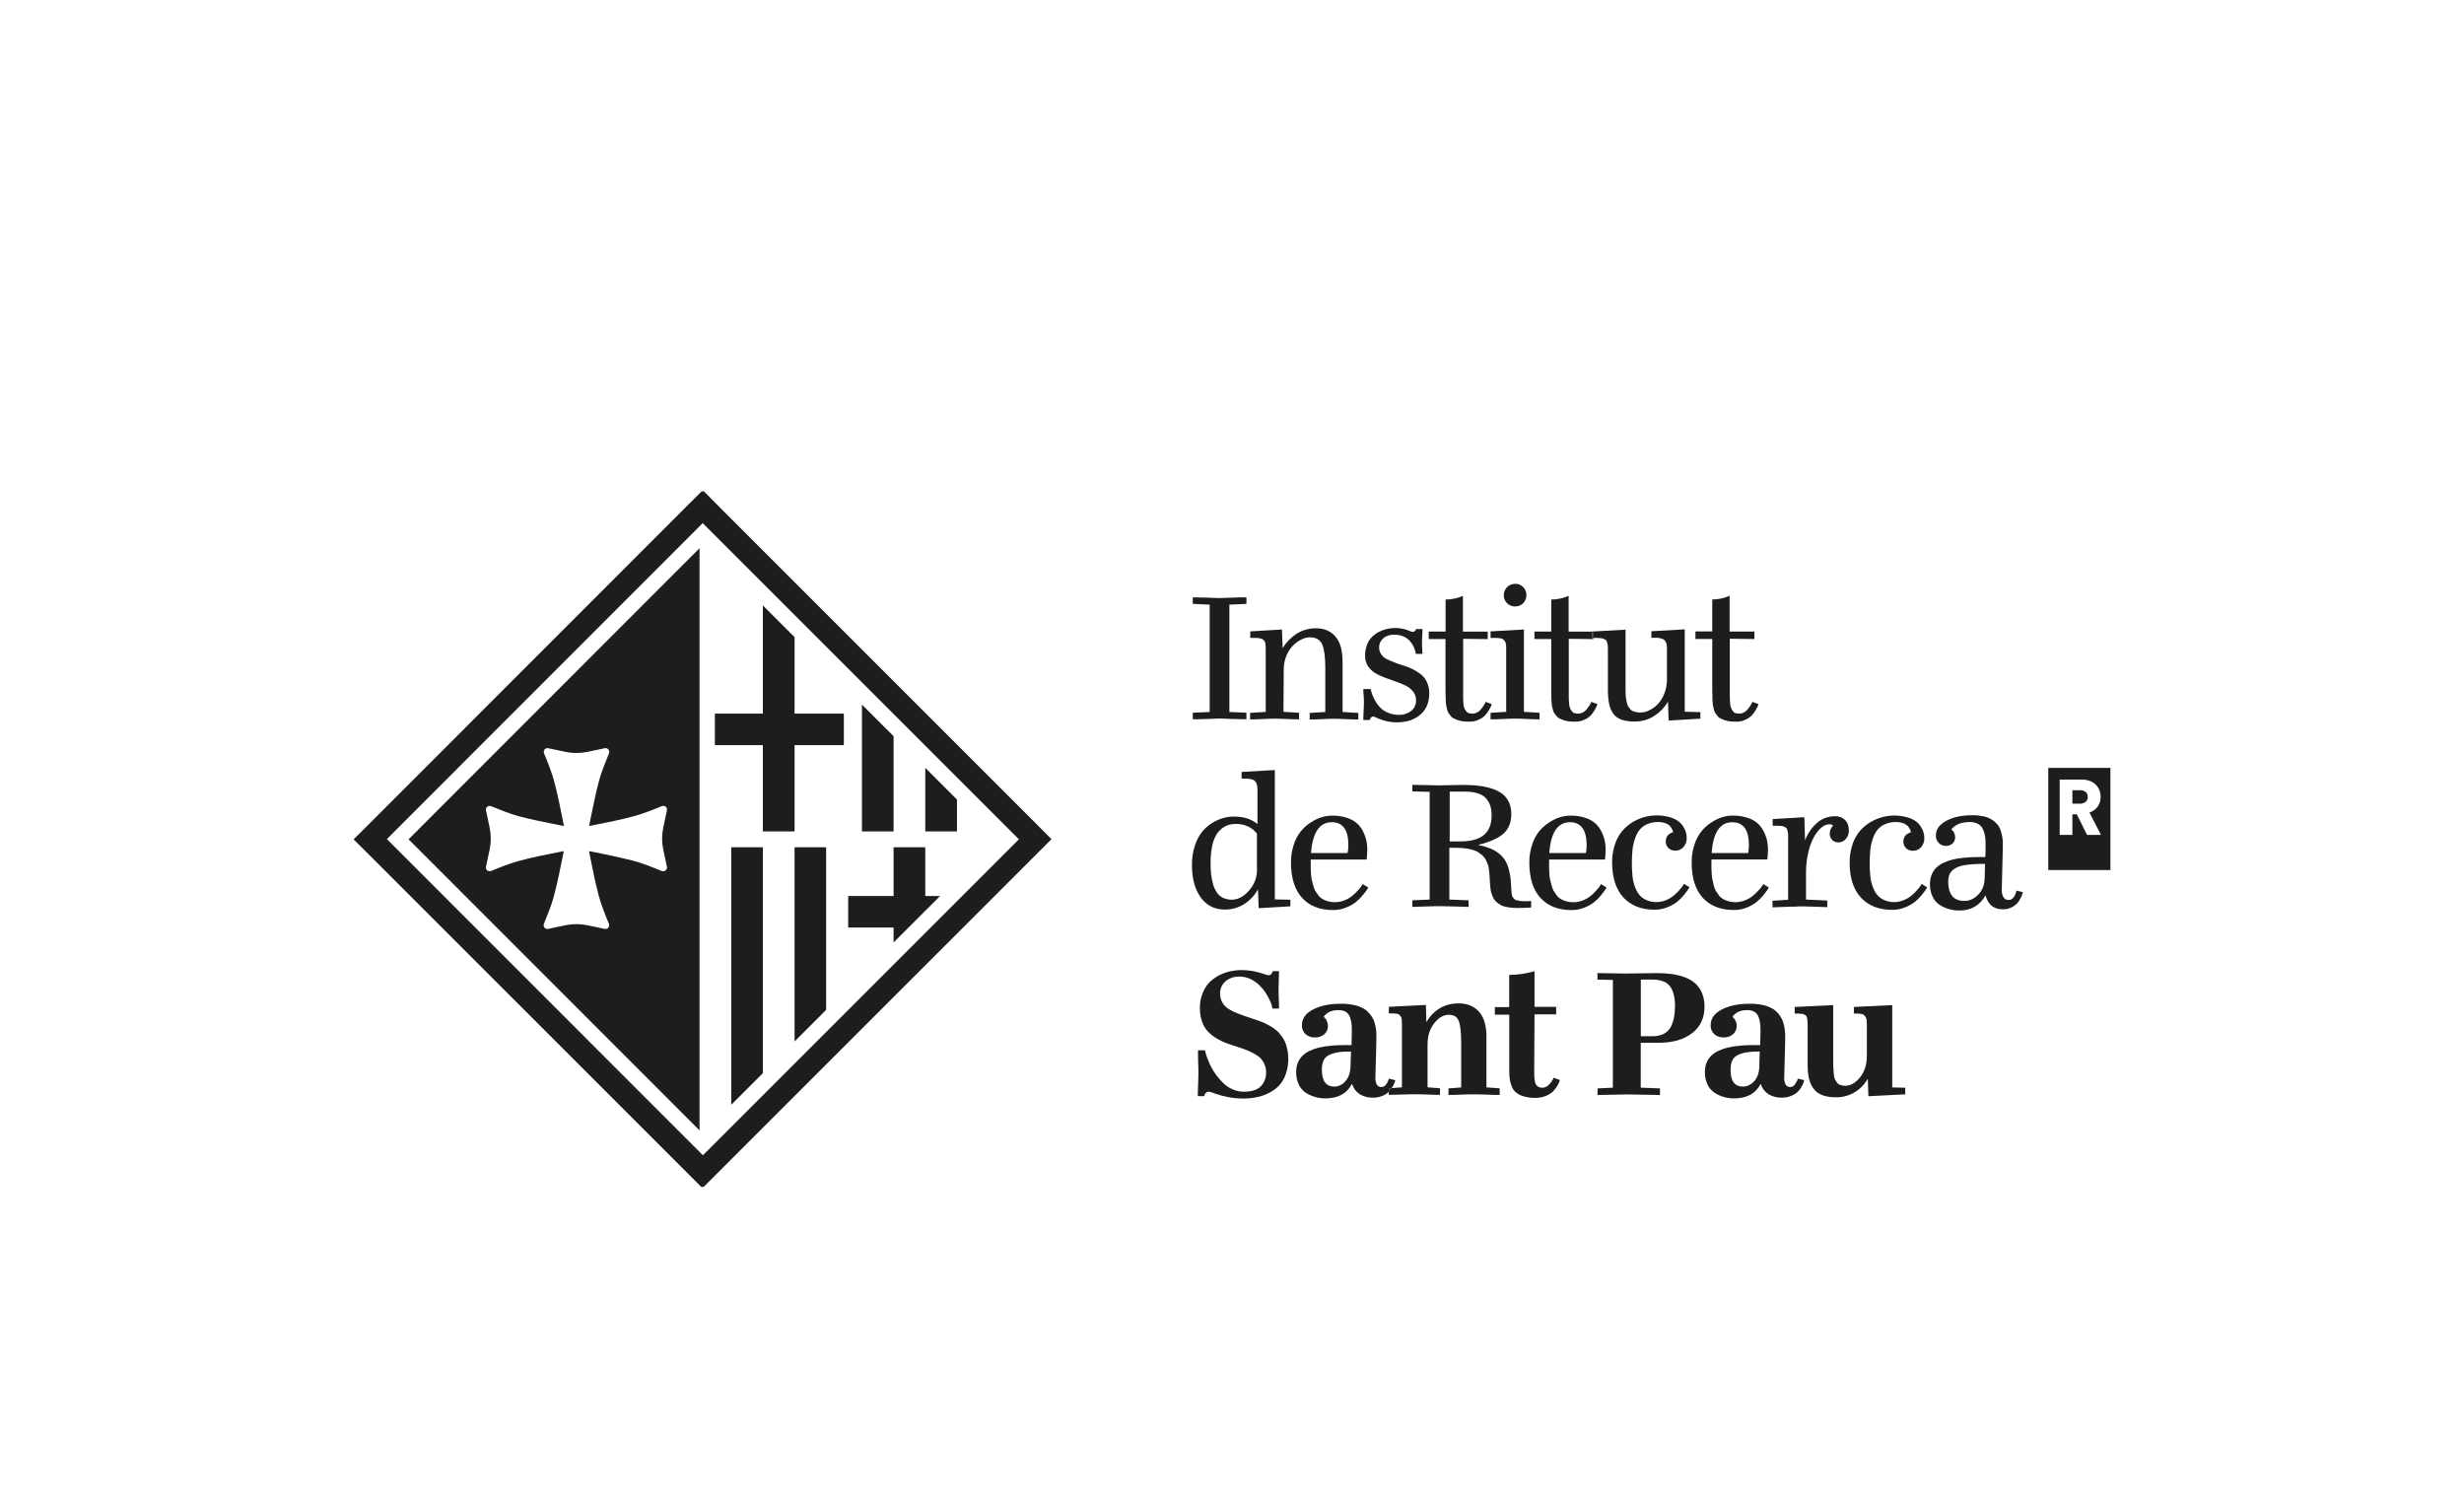 <?xml version="1.0" encoding="UTF-8"?>
<svg xmlns="http://www.w3.org/2000/svg" id="Capa_1" viewBox="0 0 328 200">
  <defs>
    <style>.cls-1{fill:#1d1d1b;}</style>
  </defs>
  <path class="cls-1" d="m93.12,150.48v-77.5l-38.73,38.75,38.73,38.75Zm-28.05-43.19c.13,0,.23.01.33.04.97.4,2.53,1.03,3.66,1.33,1.75.46,3.7.85,5.06,1.11l.51.1c.16.03.32.06.45.09l-.1-.45-.1-.51c-.27-1.36-.65-3.31-1.13-5.06-.3-1.13-.92-2.69-1.33-3.66-.1-.26.01-.55.26-.65.09-.04.2-.04.29-.03l2.31.49c.95.2,1.95.2,2.92,0l2.31-.49c.27-.06.53.12.59.39.01.1.01.2-.03.29-.4.97-1.03,2.53-1.33,3.66-.46,1.75-.85,3.7-1.13,5.06-.03.17-.07.35-.1.51-.03.16-.06.3-.09.45l.45-.09.51-.1c1.36-.27,3.31-.65,5.06-1.13,1.13-.3,2.69-.92,3.66-1.33.26-.1.55.01.65.26.04.09.04.2.03.3l-.49,2.31c-.2.95-.2,1.95,0,2.9l.49,2.31c.06.27-.12.53-.39.59-.1.01-.2.01-.3-.03-.97-.4-2.53-1.03-3.66-1.33-1.75-.46-3.7-.85-5.06-1.13l-.51-.1-.45-.09c.03.14.06.29.09.45s.07.33.1.51c.27,1.36.65,3.31,1.13,5.06.3,1.13.92,2.69,1.33,3.66.1.26-.01.55-.26.65-.09.04-.2.04-.3.03l-2.31-.49c-.95-.2-1.95-.2-2.92,0l-2.31.49c-.27.06-.53-.12-.59-.39-.01-.1-.01-.2.03-.29.4-.97,1.03-2.53,1.33-3.66.46-1.75.85-3.7,1.13-5.06l.1-.51c.03-.16.06-.3.09-.45l-.45.09-.51.1c-1.36.27-3.31.65-5.06,1.13-1.13.3-2.69.92-3.66,1.33-.26.1-.55-.01-.65-.26-.04-.09-.04-.2-.03-.3l.49-2.31c.2-.95.2-1.95,0-2.9l-.49-2.31c-.06-.27.12-.53.39-.59Z"></path>
  <polygon class="cls-1" points="97.34 147.07 101.55 142.86 101.55 112.79 97.34 112.79 97.34 147.07"></polygon>
  <polygon class="cls-1" points="127.39 106.44 123.17 102.22 123.17 110.68 127.39 110.68 127.39 106.44"></polygon>
  <polygon class="cls-1" points="118.95 98 114.74 93.8 114.74 110.68 118.95 110.68 118.95 98"></polygon>
  <polygon class="cls-1" points="105.77 138.64 109.97 134.44 109.97 112.79 105.77 112.79 105.77 138.64"></polygon>
  <polygon class="cls-1" points="118.95 125.46 125.14 119.28 123.17 119.28 123.17 112.79 118.95 112.79 118.95 119.28 112.91 119.28 112.91 123.48 118.95 123.48 118.95 125.46"></polygon>
  <polygon class="cls-1" points="101.55 110.68 105.77 110.68 105.77 99.2 112.33 99.2 112.33 95 105.77 95 105.77 84.82 101.55 80.6 101.55 95 95.16 95 95.16 99.2 101.55 99.2 101.55 110.68"></polygon>
  <path class="cls-1" d="m95.74,67.46l-2.1-2.11-.12.12-.09-.09-2.11,2.1-42.14,42.16-2.11,2.1,2.11,2.1,42.14,42.13,2.1,2.1.12-.12.09.09,2.1-2.1,42.14-42.13,2.1-2.1-2.1-2.11-42.13-42.13Zm-2.17,86.33l-42.07-42.09,42.04-42.06,42.09,42.09-42.06,42.06Z"></path>
  <path class="cls-1" d="m162.35,95.65c.25.01.81.03,1.68.06.88.03,1.5.04,1.89.04v-.87l-2.27-.1v-14.29l2.27-.1v-.87c-.39,0-1.01,0-1.89.04-.88.04-1.43.06-1.68.06s-.79-.03-1.68-.06c-.88-.03-1.5-.04-1.89-.04v.87l2.25.1v14.29l-2.25.1v.87c.39,0,1.01,0,1.89-.04.88-.04,1.43-.06,1.68-.06Z"></path>
  <path class="cls-1" d="m169.68,95.66c.51.01,1.08.03,1.72.06.64.03,1.14.04,1.53.04v-.87l-2.08-.13.04-5.62c-.01-.59.1-1.2.32-1.76.19-.51.48-.97.84-1.37.33-.35.71-.64,1.13-.85.38-.2.78-.32,1.2-.32.79,0,1.33.32,1.62.92.27.62.42,1.65.42,3.09v5.93l-2.08.13v.87c.39,0,.91,0,1.53-.04.62-.04,1.2-.06,1.71-.06s1.08.03,1.71.06c.62.03,1.13.04,1.53.04v-.87l-2.1-.13v-6.65c0-1.52-.3-2.64-.94-3.38-.64-.74-1.49-1.11-2.59-1.11-.91-.01-1.79.23-2.56.71-.75.48-1.39,1.13-1.86,1.88h-.03l-.09-2.43-4.22.25v.87h.49c.1,0,.23.01.4.01.12,0,.23.01.35.04.06.01.14.04.26.07.09.01.17.06.23.12.03.04.09.1.14.16.06.06.1.14.12.23.01.09.03.2.04.32.01.13.03.27.03.4v8.5l-2.08.13v.87c.4,0,.92-.01,1.55-.04.64-.04,1.2-.06,1.72-.06Z"></path>
  <path class="cls-1" d="m181.44,95.85h.9l.04-.12c.03-.09.09-.16.14-.23.07-.07.16-.12.26-.12.17.03.35.1.51.19.36.16.74.29,1.11.39.51.14,1.04.2,1.56.2.42,0,.84-.04,1.26-.13.42-.09.81-.23,1.17-.43.36-.19.69-.43.97-.74.29-.32.51-.68.65-1.08.17-.46.25-.95.25-1.45.01-.51-.09-1.01-.29-1.47-.16-.4-.42-.75-.75-1.03-.33-.26-.69-.51-1.07-.69-.39-.22-.81-.38-1.23-.51-.42-.13-.82-.26-1.23-.42-.4-.16-.75-.3-1.07-.46-.3-.14-.56-.36-.75-.64-.19-.27-.29-.59-.29-.93,0-.46.2-.9.55-1.2.36-.33.85-.49,1.47-.49.42,0,.82.07,1.21.23.33.13.62.35.87.61.2.25.39.52.52.81.13.29.23.59.27.91h.88c0-.25-.01-.46-.03-.68-.01-.22-.03-.46-.03-.77,0-.25,0-.56.03-.91.03-.35.03-.66.03-.95h-.84l-.04.1c-.04.07-.09.14-.16.19-.07.06-.17.09-.27.09-.14-.03-.27-.07-.4-.13-.26-.1-.52-.19-.79-.26-.36-.09-.74-.13-1.1-.13s-.74.04-1.1.12c-.38.09-.74.22-1.08.39-.36.19-.68.42-.95.69-.29.3-.52.66-.66,1.06-.17.46-.25.94-.25,1.43-.01.48.12.95.38,1.37.25.39.58.71.97.94.42.25.87.45,1.32.62.48.17.97.35,1.45.52.45.16.88.33,1.32.55.38.19.71.46.97.79.26.35.39.77.38,1.19.01.53-.23,1.04-.65,1.37-.48.36-1.05.55-1.65.52-.46.01-.92-.07-1.36-.25-.38-.14-.72-.35-1.01-.62-.27-.26-.51-.55-.69-.87-.17-.29-.33-.58-.45-.9-.1-.26-.17-.52-.23-.79h-.98c0,.27.01.55.04.82.03.29.04.59.04.88,0,.33-.01.74-.04,1.2-.03.46-.04.87-.04,1.2Z"></path>
  <path class="cls-1" d="m192.44,92.29v.59c0,.13.01.33.03.56,0,.19.03.38.06.56.03.14.07.3.12.49.03.17.1.32.19.46.09.1.17.23.29.38.1.13.25.25.4.32s.33.14.53.22c.23.07.46.13.69.16.29.03.56.04.85.04.42.01.84-.07,1.21-.25.32-.13.61-.32.85-.56.2-.22.39-.45.53-.71.12-.19.2-.38.29-.56.04-.1.07-.19.09-.26l-.81-.3-.06.16c-.07.13-.14.26-.23.39-.1.14-.22.3-.35.46-.13.17-.29.3-.48.4-.19.1-.39.16-.61.16-.17,0-.36-.01-.53-.07-.14-.04-.27-.16-.36-.29-.09-.13-.16-.26-.22-.4-.07-.2-.12-.4-.12-.62-.01-.29-.03-.53-.03-.72v-7.86l3.27.04v-1h-3.3v-4.77l-.26.12c-.27.1-.56.19-.85.25-.39.09-.79.13-1.2.13v4.26h-2.24v1h2.23v7.23Z"></path>
  <path class="cls-1" d="m201.69,80.73c.4.01.79-.14,1.07-.43.58-.61.58-1.55,0-2.15-.29-.29-.66-.45-1.07-.43-.4,0-.79.16-1.08.45-.58.59-.58,1.55.01,2.14.29.27.68.43,1.07.43Z"></path>
  <path class="cls-1" d="m199.64,84.96c.14,0,.29.04.42.12.09.07.16.14.23.23.1.12.16.26.17.4.03.19.04.39.04.59v8.46l-2.08.13v.87c.4,0,.91,0,1.55-.04.64-.04,1.21-.06,1.72-.06s1.08.03,1.72.06c.64.03,1.14.04,1.53.04v-.87l-2.08-.13v-10.96l-4.44.25v.87h.69c.14,0,.32.01.52.04Z"></path>
  <path class="cls-1" d="m206.51,92.29v.59c0,.13.01.33.03.56,0,.19.03.38.06.56.03.14.07.3.12.49.03.17.1.32.19.46.09.1.17.23.29.38.1.13.25.25.4.32s.33.14.53.22c.23.07.46.13.69.16.29.03.56.04.85.04.42.01.84-.07,1.21-.25.32-.13.61-.32.85-.56.2-.22.39-.45.53-.71.12-.19.2-.38.29-.56.04-.1.07-.19.09-.26l-.81-.3-.06.16c-.07.13-.14.26-.23.39-.1.14-.22.3-.35.46-.13.17-.29.3-.48.4-.19.1-.39.16-.61.16-.17,0-.36-.01-.53-.07-.14-.04-.27-.16-.36-.29-.09-.13-.16-.26-.22-.4-.07-.2-.12-.4-.12-.62-.03-.29-.04-.53-.04-.72v-7.86l3.27.04v-.16c-.07,0-.09,0-.17,0v-.84h-3.12v-4.77l-.26.12c-.27.1-.56.19-.85.25-.39.09-.79.13-1.2.13v4.26h-2.24v1h2.24v7.23Z"></path>
  <path class="cls-1" d="m212.11,84.92c.17,0,.35-.01.45,0,.13.01.27.01.48.03.14,0,.27.03.4.07.07.03.16.09.26.14.1.04.17.14.2.25.04.13.07.25.1.38.03.17.04.35.04.52v5.59c0,.59.04,1.19.16,1.78.09.46.27.9.53,1.29.26.38.64.66,1.08.82.58.19,1.17.27,1.76.26.91.01,1.81-.23,2.59-.71.75-.48,1.39-1.11,1.84-1.88h.04l.09,2.46,4.22-.25v-.87l-2.08-.06v-10.96l-4.44.25v.87h.46c.1,0,.23,0,.4.01.12,0,.25.03.36.06l.29.1c.09.03.19.09.25.16.04.07.1.14.16.25.06.1.1.22.12.35.01.14.03.3.03.46v4.21c0,.62-.12,1.23-.33,1.79-.19.52-.48.98-.84,1.39-.32.35-.71.64-1.13.85-.55.3-1.2.39-1.81.26-.16-.03-.32-.09-.46-.14-.13-.06-.26-.16-.35-.29-.1-.13-.17-.26-.25-.36-.09-.14-.14-.3-.17-.48-.04-.22-.07-.4-.1-.53-.03-.22-.06-.43-.06-.65-.01-.29-.01-.52-.01-.69v-7.83l-4.47.25v.03h.17v.84Z"></path>
  <path class="cls-1" d="m212.11,84.92v-.84h-.17v.84c.08,0,.11,0,.17,0Z"></path>
  <path class="cls-1" d="m227.95,92.29v.59c0,.13.01.33.03.56,0,.19.03.38.06.56.03.14.07.3.12.49.03.17.1.32.19.46.09.1.17.23.29.38.1.13.25.25.4.32s.33.14.53.22c.23.07.46.13.69.16.29.03.56.04.85.04.42.01.84-.07,1.21-.25.32-.13.61-.32.85-.56.2-.22.39-.45.53-.71.12-.19.2-.38.29-.56.04-.1.07-.19.09-.26l-.81-.3-.06.16c-.07.13-.14.26-.23.39-.1.14-.22.3-.35.46-.13.17-.29.3-.48.4-.19.1-.39.16-.61.16-.17,0-.36-.01-.53-.07-.14-.04-.27-.16-.36-.29-.09-.13-.16-.26-.22-.4-.07-.2-.12-.4-.12-.62-.03-.29-.03-.53-.04-.72-.01-.19-.01-.51-.01-.93v-6.94l3.28.04v-1h-3.3v-4.77l-.26.12c-.27.1-.56.19-.85.25-.39.09-.79.13-1.2.13v4.26h-2.24v1h2.24v7.23Z"></path>
  <path class="cls-1" d="m169.67,102.51l-4.39.25v.88c.33,0,.58,0,.74.01.19.01.38.04.56.09.17.03.33.1.46.22.12.13.19.26.25.42.07.23.1.46.1.69v4.6h-.04c-.79-.65-1.82-.97-3.08-.97-.45,0-.91.06-1.34.17-1.11.3-2.11.92-2.86,1.79-.45.56-.78,1.2-1,1.88-.29.87-.42,1.76-.4,2.67,0,1.75.39,3.16,1.16,4.25.78,1.08,1.84,1.62,3.21,1.62.93.01,1.82-.25,2.6-.74.74-.48,1.36-1.13,1.79-1.91h.03l.09,2.47,4.22-.25v-.88l-2.07-.04v-17.23Zm-2.34,13.17c.03,1.07-.36,2.1-1.07,2.88-.71.81-1.47,1.21-2.3,1.21-.42,0-.82-.1-1.2-.27-.33-.17-.61-.43-.81-.74-.22-.35-.39-.72-.49-1.13-.12-.43-.2-.88-.25-1.33s-.06-.94-.06-1.49c0-.72.06-1.43.2-2.14.09-.51.27-1.01.52-1.47.2-.35.46-.66.78-.91.27-.22.58-.38.9-.48.3-.09.62-.13.94-.13,1.2,0,2.15.43,2.83,1.29v4.71Z"></path>
  <path class="cls-1" d="m177.48,121.14c.58.01,1.16-.1,1.69-.32.46-.17.91-.42,1.3-.72.33-.27.65-.58.92-.91.2-.23.39-.48.56-.72.09-.13.14-.23.19-.32l-.74-.46-.14.22c-.14.22-.32.42-.49.61-.23.26-.48.51-.74.72-.32.26-.66.46-1.04.61-.97.39-2.04.33-2.95-.17-.22-.13-.42-.3-.56-.51-.14-.19-.27-.39-.4-.59-.13-.23-.22-.48-.27-.72-.09-.3-.14-.55-.19-.74-.06-.26-.09-.52-.1-.78-.03-.33-.04-.56-.04-.71v-1.21h7.43l.03-.17c.01-.1.03-.26.04-.48.01-.22.03-.42.03-.62,0-.36-.03-.72-.09-1.07-.07-.4-.2-.81-.38-1.19-.17-.43-.45-.82-.77-1.16-.39-.38-.85-.65-1.36-.82-.66-.23-1.36-.35-2.05-.33-.48,0-.94.07-1.39.2-.52.16-1.01.39-1.46.69-.51.32-.95.71-1.33,1.17-.42.52-.75,1.13-.95,1.78-.26.77-.39,1.59-.38,2.4,0,2.04.49,3.61,1.47,4.7.98,1.08,2.37,1.63,4.15,1.63Zm-.22-11.69c1.49,0,2.23,1.01,2.23,3.04,0,.36-.03.71-.1,1.07h-4.87c.2-2.73,1.13-4.1,2.75-4.1Z"></path>
  <path class="cls-1" d="m194.03,112.87c.4,0,.81.03,1.2.09.32.04.64.12.95.22.26.09.51.2.72.36.19.13.38.27.53.43s.29.33.38.53c.09.19.17.38.25.58.07.2.12.42.14.64.03.26.06.46.07.64.01.17.03.39.04.65.03.29.04.51.04.66s.03.36.06.62c.01.2.06.4.12.61.04.14.12.32.2.53.07.17.19.35.32.49.14.14.29.27.45.39.19.14.39.25.61.32.26.07.53.13.79.17.33.04.66.07,1,.07.97,0,1.62-.03,1.92-.06v-.87c-.29.03-.59.04-.9.03-.2,0-.42-.01-.62-.04-.14-.03-.3-.06-.45-.1-.13-.03-.23-.1-.32-.2-.06-.07-.13-.16-.19-.25-.06-.12-.09-.23-.1-.35-.01-.16-.03-.29-.04-.38-.01-.09-.01-.25-.03-.48-.01-.23-.01-.4-.03-.53-.03-.75-.16-1.5-.38-2.23-.17-.55-.46-1.06-.87-1.47-.38-.38-.81-.68-1.29-.9-.58-.25-1.19-.43-1.81-.55v-.03c1.5-.36,2.6-.84,3.32-1.46.71-.62,1.07-1.49,1.07-2.62.01-.53-.09-1.07-.3-1.56-.19-.43-.49-.81-.85-1.11-.42-.32-.88-.55-1.37-.71-.58-.19-1.17-.32-1.78-.39-.72-.09-1.45-.12-2.17-.12-.32,0-.87.01-1.63.03-.77.01-1.32.03-1.63.03s-.87-.03-1.66-.04c-.79-.01-1.39-.03-1.78-.03v.87l2.3.06v14.34l-2.3.1v.88c.38,0,.95-.03,1.75-.06s1.43-.04,1.92-.04,1.17.01,2.05.04c.88.04,1.47.06,1.76.06v-.88l-2.56-.1v-6.89h1.07Zm-1.05-7.49h1.91c1.32-.01,2.25.25,2.82.79s.85,1.34.85,2.37c0,1.16-.33,2.02-1.01,2.6s-1.72.87-3.14.87h-1.43v-6.63Z"></path>
  <path class="cls-1" d="m213.67,118.47c.09-.13.14-.23.19-.32l-.74-.46-.13.23c-.14.22-.32.42-.49.61-.23.26-.48.51-.74.72-.32.26-.66.46-1.04.61-.4.16-.84.25-1.27.25-.59,0-1.17-.14-1.68-.43-.22-.13-.42-.3-.56-.51-.14-.19-.27-.39-.4-.59-.13-.23-.22-.48-.27-.72-.09-.3-.14-.55-.19-.74-.06-.26-.09-.52-.1-.78-.03-.33-.04-.56-.04-.71v-1.21h7.43l.03-.17c.01-.1.03-.26.04-.48.01-.22.03-.42.03-.62,0-.36-.03-.72-.09-1.07-.07-.4-.2-.81-.38-1.19-.19-.43-.45-.82-.77-1.16-.39-.38-.85-.65-1.36-.82-.66-.23-1.36-.35-2.05-.33-.48,0-.94.07-1.39.2-.52.16-1.01.39-1.46.69-.51.32-.95.71-1.33,1.17-.42.52-.75,1.13-.95,1.78-.26.77-.39,1.59-.38,2.4,0,2.04.48,3.61,1.47,4.7s2.37,1.63,4.15,1.63c.58.01,1.16-.1,1.69-.32.46-.17.91-.42,1.3-.72.33-.27.65-.58.92-.91.19-.23.38-.48.55-.72Zm-4.7-9.02c1.47,0,2.23,1.01,2.24,3.04,0,.36-.03.71-.1,1.07h-4.87c.19-2.73,1.11-4.1,2.73-4.1Z"></path>
  <path class="cls-1" d="m222.39,110.92c-.12.06-.2.13-.3.2-.1.1-.19.22-.25.36-.07.17-.1.35-.1.53-.01.33.12.65.36.88.23.23.56.36.9.35.42.01.81-.16,1.08-.46.3-.33.48-.78.45-1.24-.01-.23-.03-.46-.09-.69-.07-.27-.19-.53-.35-.78-.17-.29-.4-.55-.68-.75-.36-.26-.77-.43-1.19-.55-1.65-.45-3.41-.22-4.87.66-.52.32-.98.71-1.39,1.17-.43.53-.77,1.14-.98,1.79-.26.79-.39,1.6-.38,2.43.01,2.04.51,3.57,1.5,4.65,1,1.08,2.37,1.63,4.15,1.63.58.01,1.16-.1,1.69-.32.46-.17.91-.42,1.3-.72.33-.27.65-.58.92-.91.19-.23.38-.48.55-.72.09-.13.14-.23.19-.32l-.74-.46-.14.25c-.14.22-.32.42-.49.61-.23.26-.48.51-.74.72-.32.26-.66.46-1.04.61-.4.16-.84.25-1.27.25-.4,0-.81-.07-1.19-.22-.32-.12-.61-.3-.85-.52-.25-.23-.43-.49-.58-.79-.14-.29-.27-.59-.36-.91-.1-.33-.16-.68-.19-1.03-.04-.4-.06-.72-.07-.95-.01-.23-.01-.51-.01-.85,0-.58.03-1.1.07-1.56.04-.49.14-.97.29-1.45.13-.45.33-.87.59-1.24.27-.35.61-.64,1.01-.82.48-.22,1.01-.33,1.53-.32.33,0,.66.04.97.16.23.07.45.22.62.39.12.13.22.29.3.45.06.13.1.26.1.39h-.1c-.09.03-.17.07-.25.12Z"></path>
  <path class="cls-1" d="m230.7,108.57c-.48,0-.94.07-1.39.2-.52.16-1.01.39-1.46.69-.51.32-.95.71-1.33,1.17-.42.52-.75,1.13-.95,1.78-.26.77-.39,1.59-.38,2.4-.01,2.04.49,3.61,1.47,4.7.98,1.08,2.37,1.63,4.15,1.63.58.01,1.16-.1,1.69-.32.46-.17.91-.42,1.3-.72.33-.27.65-.58.92-.91.19-.23.38-.48.55-.72.09-.13.14-.23.19-.32l-.74-.46-.13.22c-.14.22-.32.42-.49.61-.23.26-.49.51-.75.72-.32.26-.66.46-1.04.61-.97.39-2.04.33-2.95-.17-.22-.13-.42-.3-.56-.51-.14-.19-.27-.39-.4-.59-.13-.23-.22-.48-.27-.72-.07-.3-.13-.55-.17-.74-.06-.26-.09-.52-.1-.78-.03-.33-.04-.56-.04-.71v-1.21h7.43l.03-.17c.01-.1.03-.26.04-.48.01-.22.03-.42.03-.62,0-.36-.03-.72-.09-1.07-.07-.4-.2-.81-.38-1.19-.19-.43-.45-.82-.77-1.16-.39-.38-.85-.65-1.36-.82-.66-.23-1.36-.35-2.05-.33Zm2.01,4.99h-4.86c.19-2.73,1.11-4.1,2.73-4.1,1.49,0,2.23,1.01,2.23,3.04,0,.36-.03.71-.1,1.07Z"></path>
  <path class="cls-1" d="m239.24,120.66c.56,0,1.29,0,2.14.04.85.04,1.47.06,1.86.06v-.88l-2.83-.13v-3.67c.01-.88.1-1.75.3-2.6.16-.71.4-1.39.74-2.02.25-.48.58-.91.98-1.27.36-.3.72-.46,1.07-.46.29,0,.45.06.49.19l-.1.13c-.09.12-.17.23-.22.38-.07.17-.1.36-.1.55v.06c.01.64.55,1.13,1.17,1.1.38,0,.72-.17.97-.46.27-.3.42-.71.4-1.13,0-.61-.17-1.07-.52-1.4-.33-.32-.79-.51-1.26-.49-.88-.01-1.73.27-2.4.84-.72.62-1.29,1.42-1.62,2.31h-.03l-.09-3.02-4.22.25v.88c.3,0,.51-.01.62,0,.12.01.27.01.46.03.13,0,.26.03.39.07.07.03.16.09.26.14.09.06.16.14.2.25.04.12.07.25.09.36.03.17.04.33.04.51v8.5l-2.08.13v.88c.4-.01.91-.03,1.55-.06.64-.03,1.2-.04,1.72-.04Z"></path>
  <path class="cls-1" d="m255.67,117.9c-.14.22-.32.42-.49.61-.23.26-.48.51-.74.72-.32.26-.66.46-1.04.61-.4.16-.84.25-1.27.25-.4,0-.81-.07-1.18-.22-.32-.12-.61-.3-.85-.52-.25-.23-.43-.49-.58-.79-.14-.29-.27-.59-.36-.91-.1-.33-.16-.68-.19-1.03-.04-.4-.06-.72-.07-.95-.01-.23-.01-.51-.01-.85,0-.58.03-1.1.07-1.56.04-.49.14-.97.29-1.45.13-.45.32-.87.59-1.24.27-.35.62-.64,1.01-.82.48-.22,1.01-.33,1.53-.32.33,0,.66.04.97.16.23.07.45.22.62.39.12.13.22.29.3.45.06.13.1.26.1.39h-.1c-.09.03-.17.07-.25.12-.12.06-.2.13-.3.2-.1.1-.19.22-.25.36-.07.17-.1.35-.1.53-.01.33.12.65.36.88.23.23.56.36.9.35.42.01.81-.16,1.08-.46.3-.33.48-.78.45-1.24,0-.23-.03-.46-.09-.69-.07-.27-.19-.53-.35-.78-.17-.29-.4-.55-.68-.75-.36-.26-.77-.43-1.19-.55-1.65-.45-3.41-.22-4.87.66-.53.32-1,.71-1.4,1.17-.43.53-.77,1.14-.98,1.79-.26.79-.39,1.6-.38,2.43,0,2.04.51,3.57,1.5,4.65,1,1.08,2.37,1.63,4.15,1.63.58.01,1.16-.1,1.69-.32.48-.17.91-.42,1.32-.72.33-.27.65-.58.92-.91.19-.23.38-.48.55-.72.09-.13.14-.23.19-.32l-.74-.46-.14.25Z"></path>
  <path class="cls-1" d="m268.34,118.89c-.07.23-.19.45-.35.62-.14.19-.36.3-.61.3-.29.01-.55-.13-.69-.38-.16-.26-.23-.61-.22-1.06l.13-5.19c-.01-.3-.01-.61,0-.91.01-.3-.01-.61-.07-.91-.06-.29-.14-.58-.23-.87-.1-.29-.25-.55-.45-.78-.22-.25-.46-.45-.74-.62-.33-.2-.71-.35-1.08-.42-.51-.1-1.01-.16-1.52-.14-1.4,0-2.54.25-3.45.75-.91.51-1.36,1.14-1.36,1.91-.03.39.12.77.39,1.04.25.25.59.38.94.38.33.01.66-.1.9-.33.22-.22.35-.52.33-.84,0-.2-.04-.4-.14-.58-.06-.12-.14-.23-.23-.33-.04-.03-.09-.07-.14-.1.07-.1.14-.19.23-.26.13-.12.27-.22.43-.32.23-.14.49-.25.75-.3.35-.07.68-.12,1.03-.12.35-.01.68.06,1,.19.26.12.48.3.64.53.16.26.27.53.35.84.09.36.13.72.13,1.08.01.4.01.84,0,1.3l-.03.72c-.56,0-1.07,0-1.5.01-.43.01-.92.04-1.46.1-.48.04-.94.12-1.4.23-.4.1-.81.25-1.19.42-.36.16-.68.38-.97.65-.27.27-.48.59-.62.94-.16.39-.23.81-.23,1.24-.01.58.1,1.16.35,1.68.2.45.53.82.94,1.1.39.25.81.43,1.24.56.45.13.91.19,1.37.19,1.56,0,2.72-.66,3.47-1.98h.04c.33,1.21,1.1,1.82,2.28,1.82.4.01.78-.07,1.14-.25.3-.13.56-.32.78-.55.19-.22.35-.45.46-.69.09-.17.17-.36.23-.55.03-.09.04-.16.06-.25l-.84-.2-.09.3Zm-4.15-2.01c-.01.91-.3,1.65-.85,2.21-.53.56-1.16.84-1.85.84s-1.26-.2-1.62-.66c-.36-.46-.53-1.08-.53-1.86-.01-.36.06-.74.2-1.07.17-.32.42-.58.74-.75.36-.22.85-.38,1.5-.46.81-.1,1.63-.14,2.46-.13l-.04,1.89Z"></path>
  <path class="cls-1" d="m170.36,137.6c-.35-.38-.75-.69-1.2-.97-.46-.27-.94-.51-1.45-.69-.51-.17-1-.35-1.5-.51s-.98-.33-1.43-.51c-.43-.16-.84-.36-1.21-.59-.35-.22-.64-.51-.84-.85-.22-.38-.33-.79-.32-1.21-.01-.62.25-1.23.72-1.63.48-.42,1.1-.64,1.86-.64.51,0,1.01.12,1.47.33.45.22.85.49,1.2.84.33.33.64.69.88,1.1.23.36.43.72.59,1.11.12.29.2.58.26.88h.87c0-.23,0-.65-.03-1.21-.03-.56-.03-1.07-.03-1.5,0-.27.01-.65.03-1.13.01-.48.03-.85.03-1.14h-.85l-.04.13c-.03.12-.09.22-.17.29-.09.09-.2.13-.33.13-.22-.03-.42-.09-.61-.17-.42-.14-.85-.26-1.29-.35-.58-.12-1.17-.17-1.75-.17-.49,0-.98.06-1.46.16-.51.12-1,.29-1.46.53-.48.25-.92.56-1.3.94-.4.42-.71.91-.91,1.45-.25.62-.38,1.3-.36,1.98-.01.64.09,1.26.3,1.85.17.49.45.94.81,1.32.35.35.74.65,1.17.9.45.26.91.48,1.4.65.49.17.98.35,1.46.49.48.14.94.32,1.39.51.4.17.81.39,1.17.64.35.25.62.56.81.94.22.42.32.87.3,1.33.01.66-.25,1.32-.72,1.79-.48.48-1.21.71-2.21.71-.53.01-1.05-.1-1.53-.32-.48-.2-.9-.49-1.27-.85-.36-.36-.68-.74-.98-1.14-.29-.4-.53-.82-.74-1.26-.2-.43-.35-.79-.46-1.13-.1-.26-.17-.53-.23-.81h-.92c0,.35-.01.75.01,1.37.03.62.04,1.11.04,1.53s-.01.94-.04,1.6c-.03.66-.04,1.2-.04,1.6h.85l.04-.14c.03-.13.1-.23.2-.32.12-.1.26-.14.4-.14.25.06.49.13.72.23.53.19,1.08.35,1.65.46.74.16,1.47.23,2.23.23s1.52-.1,2.25-.3c.68-.19,1.32-.51,1.89-.91.58-.42,1.04-1,1.33-1.65.58-1.39.65-2.93.17-4.36-.17-.52-.46-1-.84-1.4Z"></path>
  <path class="cls-1" d="m185.23,144.86c.06-.09.14-.17.19-.26.1-.17.17-.36.25-.55.03-.09.04-.17.06-.26l-.85-.2-.1.3c-.07.2-.19.39-.33.55-.14.17-.36.27-.58.27-.25,0-.49-.13-.61-.36-.14-.3-.2-.64-.17-.97l.13-4.84c.01-.39,0-.74-.01-1.04-.01-.33-.06-.66-.13-.98s-.17-.64-.32-.92c-.14-.29-.35-.56-.56-.79-.25-.27-.53-.49-.87-.65-.39-.19-.81-.33-1.24-.4-.55-.1-1.11-.16-1.68-.14-1.43,0-2.64.26-3.63.77-.98.51-1.47,1.2-1.47,2.08-.03.45.14.88.48,1.2.35.3.79.45,1.24.43.46.03.91-.13,1.26-.42.32-.29.49-.69.48-1.11,0-.25-.06-.48-.16-.69-.06-.14-.14-.26-.25-.38-.06-.04-.1-.09-.16-.12.16-.26.38-.46.64-.61.33-.2.77-.3,1.33-.3.35-.01.68.06.98.23.27.17.46.42.56.72.12.33.19.68.22,1.04.03.46.03.94.01,1.4l-.03,1.26c-.56,0-1.07.01-1.5.01s-.92.04-1.46.1c-.48.04-.94.12-1.4.23-.4.1-.81.25-1.19.42-.36.16-.68.38-.97.65-.26.26-.48.58-.62.92-.16.39-.23.81-.23,1.24-.01.58.1,1.16.35,1.68.2.45.53.82.94,1.1.38.25.81.43,1.24.56.45.13.91.19,1.37.19,1.68-.01,2.85-.64,3.51-1.91h.04c.17.56.53,1.04,1.03,1.36.52.3,1.11.46,1.71.45.45.01.9-.07,1.32-.25.32-.13.6-.31.85-.55v-.44l.35-.03Zm-5.45-2.91c-.03.85-.26,1.52-.69,1.99-.43.48-.92.71-1.47.71-1.1,0-1.66-.75-1.66-2.25,0-.58.1-1.04.3-1.37.2-.35.59-.61,1.17-.79.58-.19,1.37-.27,2.41-.26l-.06,1.98Z"></path>
  <path class="cls-1" d="m197.88,138.11c0-1.55-.33-2.69-1-3.43-.66-.74-1.58-1.11-2.7-1.11-1.85,0-3.27.82-4.28,2.44h-.03l-.06-2.23-4.93.25v.88h.59c.12,0,.26.01.43.04.12.01.25.04.35.12.07.07.14.14.2.23.09.12.13.25.14.39.01.19.03.38.03.56v8.5l-1.4.1c-.1.15-.19.32-.32.44,0,0-.02.01-.03.02v.44c.4,0,.94-.01,1.63-.04.69-.03,1.29-.04,1.81-.04s1.11.01,1.79.04c.68.03,1.2.04,1.59.04v-.88l-1.69-.13h.03v-5.65c0-1.19.3-2.14.9-2.89.59-.74,1.23-1.11,1.92-1.11s1.11.26,1.33.81c.22.53.33,1.53.33,2.95v5.91l-1.69.13v.87c.4,0,.94-.01,1.6-.04.66-.03,1.26-.04,1.78-.04s1.13.01,1.81.04c.68.03,1.21.04,1.62.04v-.88l-1.76-.13v-6.65Z"></path>
  <path class="cls-1" d="m185.23,144.86l-.35.03v.44s.02-.01.03-.02c.13-.13.22-.29.32-.44Z"></path>
  <path class="cls-1" d="m206.64,143.79c-.13.26-.32.49-.53.68-.22.2-.49.33-.79.33-.19,0-.36-.03-.52-.12-.12-.06-.23-.16-.32-.27-.1-.16-.16-.33-.17-.52-.04-.22-.06-.45-.07-.66-.01-.2-.01-.49-.01-.87l.04-7.33h2.88v-1h-2.88v-4.75l-.42.12c-.42.1-.84.19-1.26.25-.56.09-1.13.13-1.69.13v4.29h-1.91v1h1.92v7.37c0,.39.01.78.06,1.17.04.35.13.68.26,1,.12.32.32.61.58.82.3.25.65.42,1.03.52.52.14,1.04.22,1.58.2.46,0,.93-.09,1.36-.26.35-.13.66-.33.94-.58.22-.22.4-.46.56-.72.12-.17.2-.36.29-.56.03-.12.06-.19.07-.26l-.82-.3-.16.33Z"></path>
  <path class="cls-1" d="m225.7,130.94c-.4-.36-.87-.64-1.37-.82-.56-.22-1.16-.36-1.75-.45-.68-.09-1.37-.13-2.05-.13-.46,0-1.19.01-2.17.03-.98.01-1.63.03-1.95.03s-.95-.01-1.84-.03c-.88-.01-1.53-.03-1.92-.03v.87l2.05.04v14.34s-2.04.1-2.04.1v.88c.36,0,1.01-.01,1.92-.04.91-.03,1.56-.04,1.94-.04.51,0,1.3.01,2.37.04,1.07.03,1.76.04,2.08.04v-.88l-2.56-.1v-5.97h2.36c1.85,0,3.34-.42,4.45-1.26,1.11-.84,1.68-2.02,1.68-3.57,0-.61-.1-1.21-.33-1.78-.19-.48-.49-.91-.87-1.27Zm-2.86,4.51c-.09.43-.23.87-.43,1.26-.22.39-.53.71-.93.91-.45.23-.97.33-1.47.32h-1.59v-7.54h1.49c1.16,0,1.95.3,2.4.91.45.61.66,1.47.66,2.63,0,.51-.04,1.01-.13,1.52Z"></path>
  <path class="cls-1" d="m239.2,143.89c-.07.2-.19.39-.33.55-.14.17-.36.27-.58.27-.25,0-.49-.13-.61-.36-.14-.3-.2-.64-.17-.97l.13-4.84c.01-.39,0-.74-.01-1.04-.03-.33-.07-.66-.14-.98s-.17-.64-.32-.92-.33-.56-.56-.79c-.25-.27-.53-.49-.87-.65-.39-.19-.81-.33-1.24-.4-.55-.1-1.11-.16-1.68-.14-1.43,0-2.65.26-3.63.77-.98.51-1.47,1.2-1.47,2.08-.03.45.14.88.48,1.2.35.3.79.45,1.24.43.46.03.91-.13,1.26-.42.32-.29.49-.69.48-1.11,0-.25-.04-.48-.16-.69-.06-.14-.14-.26-.25-.38-.06-.04-.1-.09-.16-.12.16-.26.38-.46.64-.61.33-.2.77-.3,1.33-.3.35-.01.68.06.98.23.26.17.45.42.55.72.12.33.19.68.22,1.04.03.46.03.94.01,1.4l-.03,1.26c-.56,0-1.05,0-1.5.01-.43.01-.92.04-1.46.1-.48.04-.94.12-1.4.23-.4.1-.81.25-1.18.42-.36.16-.68.38-.97.65-.26.26-.48.58-.62.92-.16.39-.23.81-.23,1.24-.01.58.1,1.16.35,1.68.2.45.53.82.94,1.1.38.25.79.43,1.24.56.45.13.91.19,1.37.19,1.68-.01,2.85-.64,3.51-1.91h.04c.16.56.53,1.04,1.03,1.36.52.3,1.11.46,1.71.45.45.01.9-.07,1.32-.25.33-.13.62-.32.88-.56.2-.2.38-.45.51-.71.1-.17.17-.36.25-.55.03-.09.04-.17.06-.26l-.85-.2-.07.3Zm-5-1.94c-.03.85-.25,1.52-.69,1.99s-.94.71-1.49.71c-1.11,0-1.66-.75-1.65-2.25,0-.58.1-1.04.3-1.37.2-.35.59-.61,1.17-.79.58-.19,1.37-.27,2.41-.26l-.06,1.98Z"></path>
  <path class="cls-1" d="m251.89,133.8l-5.1.25v.88h.53c.1,0,.23.01.4.04.13.01.26.04.36.12.09.07.17.16.23.25.09.13.14.26.16.4.03.19.04.39.04.59v4.22c0,1.17-.3,2.12-.91,2.88-.61.74-1.26,1.11-1.95,1.11-.22,0-.45-.03-.66-.1-.19-.06-.35-.17-.46-.33-.12-.14-.22-.3-.29-.48-.09-.25-.13-.49-.14-.75-.03-.32-.04-.62-.06-.9-.01-.26-.01-.65-.01-1.14v-7.04l-5.12.25v.88c.23,0,.4-.01.51,0,.1.01.23.01.39.03.12,0,.23.03.33.07.06.03.13.09.22.14.09.06.14.14.17.25.01.1.04.23.07.38.01.17.03.35.03.52v5.43c-.01,1.49.27,2.57.87,3.28.56.69,1.52,1.04,2.83,1.04.88.03,1.76-.2,2.53-.65.72-.43,1.32-1.04,1.75-1.76h.03l.07,2.27,4.91-.25v-.88l-1.73-.04v-10.96Z"></path>
  <path class="cls-1" d="m276.85,105.2h-.98v1.79h.98c.69,0,1.07-.38,1.07-.9,0-.55-.38-.9-1.07-.9Z"></path>
  <path class="cls-1" d="m272.66,102.22v13.6h8.27v-13.6h-8.27Zm5.16,8.92l-1.36-2.73h-.59v2.73h-1.69v-7.36h2.99c1.5,0,2.46,1,2.46,2.3.03.95-.58,1.81-1.49,2.08l1.53,2.98h-1.85Z"></path>
</svg>
